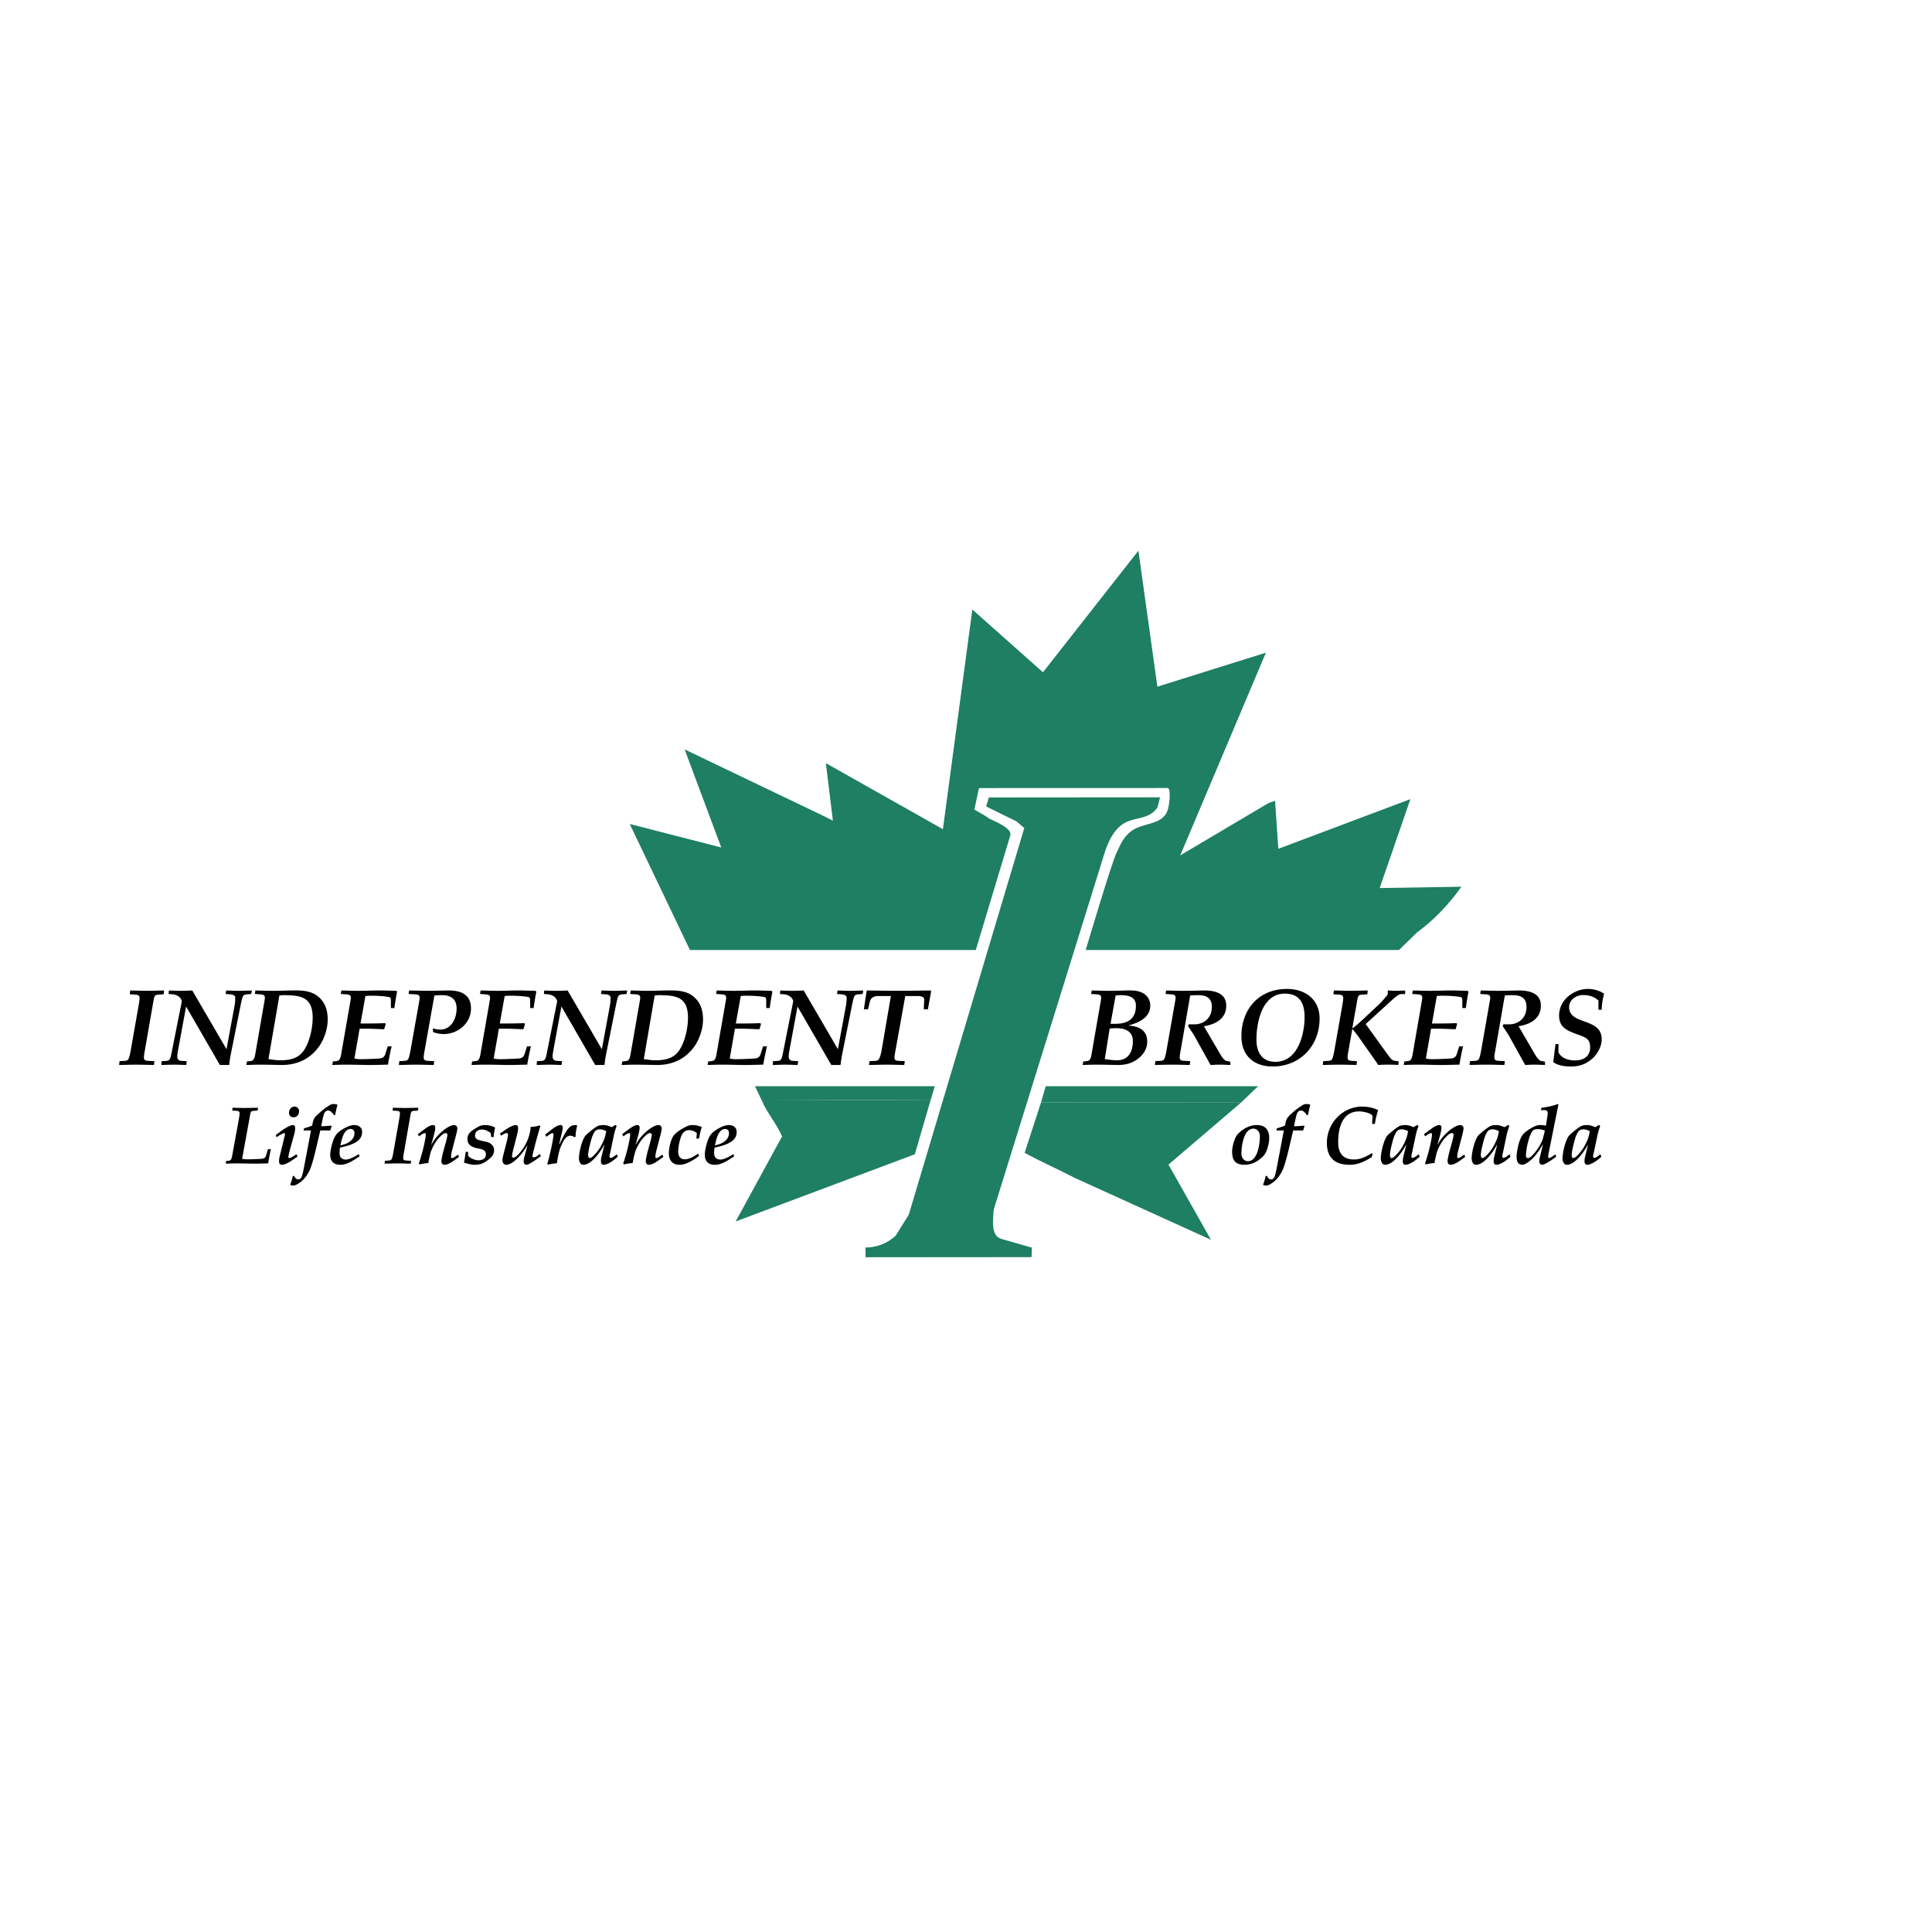 <svg xmlns="http://www.w3.org/2000/svg" width="2500" height="2500" viewBox="0 0 192.756 192.756"><g fill-rule="evenodd" clip-rule="evenodd"><path fill="#fff" d="M0 0h192.756v192.756H0V0z"/><path d="M97.688 78.627l18.803-.006c.354 0 .219 1.694-.043 2.346-.586 1.37-2.479 1.109-3.586 1.957-.85.652-1.062 1.356-1.52 2.269-1.189 2.98-6.703 22.176-7.482 24.801l19.951.018c5.664-5.42 14.725-14.177 17.555-16.977 1.697-1.239 3.197-2.806 4.438-4.566l-8.154.131 3.066-8.872-13.178 4.957-.326-4.792-.652.227-8.807 5.219 8.547-20.222-10.83 3.392-1.891-13.568-9.523 12.133-7.046-6.264-2.936 21.918-11.677-6.588.701 5.737-.896-.453-13.895-6.654 3.653 9.784-9.132-2.348 13.176 27.592 16.854-.072 7.935-26.364c.213-.656-1.209-1.279-2.057-1.67-.484-.354-1.129-.673-1.518-.922l.412-1.974.058-.169z" fill="#1e7f62"/><path d="M107.217 117.514l13.602 6.18-4.24-7.502 7.232-6.18-19.951-.018-1.631 5.023c1.677.915 3.355 1.649 4.988 2.497zM73.396 121.865l17.876-6.703 1.586-5.436-16.854.072c.522 1.24 1.501 2.348 2.022 3.588l-4.63 8.479z" fill="#1e7f62"/><path fill="#fff" d="M189.922 108.371H2.834V94.782h187.088v13.589z"/><path d="M14.394 105.133c-.022.119-.033.25-.033.393 0 .174.065.293.402.314l.641.033-.043.379c-.696-.01-1.217-.031-1.75-.031-.565 0-1.141.021-1.728.031l.043-.379.532-.033c.152-.012.293-.043.37-.207.043-.086.12-.293.217-.848l.782-4.443c.076-.424.098-.641.098-.805-.011-.195-.119-.281-.413-.305l-.564-.031.043-.381c.565.012 1.098.033 1.619.033.587 0 1.185-.021 1.761-.033l-.044.381-.489.031c-.326.023-.424.055-.5.479l-.944 5.422zM21.936 106.252l-3.368-5.834-.793 4.303c-.054.314-.087.5-.087.684 0 .197.076.414.391.436l.554.033-.054.379c-.402-.01-.815-.031-1.217-.031-.424 0-.836.021-1.26.031l.021-.379.521-.033c.229-.012.348-.164.435-.609l1.054-5.291c.021-.076-.022-.174-.065-.25-.196-.348-.598-.467-.826-.488l-.424-.033.033-.348c.391.012.783.033 1.174.033s.771-.021 1.163-.033l3.412 5.857.804-4.348c.065-.326.065-.674.065-.803 0-.229-.272-.305-.5-.326l-.456-.033.054-.348c.424.012.859.033 1.283.033.423 0 .858-.021 1.282-.033l-.065.348-.402.033c-.174.01-.315.043-.391.141s-.163.412-.304 1.141l-.934 4.65c-.076.381-.13.762-.174 1.119h-.926v-.001zM26.405 99.766c.076-.457-.044-.533-.479-.564l-.5-.033.054-.348c.565.012 1.141.033 1.706.033.576 0 1.163-.021 1.739-.033.945-.021 2.053-.043 2.825.609.717.607.945 1.391.945 2.303 0 .891-.348 1.945-.858 2.662-.902 1.271-2.205 1.879-3.803 1.857-.706-.01-1.402-.031-2.108-.031-.445 0-.901.021-1.347.031l.054-.348.305-.031c.25-.021.424-.088.521-.652l.946-5.455zm.38 5.9c.413.055.75.119 1.185.119 1.685 0 2.293-.619 2.771-1.814a7.252 7.252 0 0 0 .457-2.4c0-2.043-1.076-2.283-2.901-2.283-.141 0-.282.021-.424.033l-1.088 6.345zM34.981 99.766c.076-.457-.043-.533-.478-.564l-.5-.033.054-.348c.565.012 1.141.033 1.706.033.576 0 1.163-.021 1.738-.033.674-.012 1.348.021 2.011.033l.108.064a31.154 31.154 0 0 0-.271 1.652h-.348v-.576c0-.229.011-.479-.152-.512-.576-.119-1.38-.141-1.967-.141-.141 0-.282.021-.424.033l-.489 2.738h.934c.435 0 1.011-.012 1.521-.033l.054.098-.152.512c-.609-.023-1.228-.055-1.848-.055h-.598l-.521 2.977c.207.043.402.064.598.064.62 0 1.239-.031 1.858-.064.359-.021.533-.152.63-.457l.239-.76h.391c-.152.609-.26 1.217-.37 1.826-.717.01-1.401.043-2.097.031-.707-.01-1.402-.031-2.108-.031-.446 0-.902.021-1.348.031l.054-.348.305-.031c.25-.021.423-.088.521-.652l.949-5.454zM42.306 105.133c-.021.119-.032.25-.032.393 0 .174.065.293.402.314l.641.033-.043.379c-.695-.01-1.217-.031-1.75-.031-.565 0-1.141.021-1.728.031l.043-.379.533-.033c.152-.012.293-.043.37-.207.043-.086.119-.293.217-.848l.892-5.02c.076-.457-.044-.543-.479-.564l-.608-.033.054-.348c.674.012 1.25.033 1.815.033.543 0 1.304-.021 2.042-.033 1.478-.021 2.315.51 2.315 1.805 0 1.467-1.315 2.541-2.706 2.541a3.02 3.02 0 0 1-1.075-.195l-.022-.379c.228.086.478.129.739.129 1.065 0 1.63-1.053 1.63-2.107 0-1.086-.771-1.326-1.423-1.326-.326 0-.565.012-.793.033l-1.034 5.812zM48.873 99.766c.076-.457-.043-.533-.478-.564l-.5-.033.055-.348c.564.012 1.141.033 1.706.033.576 0 1.163-.021 1.738-.033.674-.012 1.348.021 2.01.033l.108.064a33.349 33.349 0 0 0-.271 1.652h-.348v-.576c0-.229.011-.479-.152-.512-.576-.119-1.38-.141-1.967-.141-.141 0-.282.021-.423.033l-.489 2.738h.935c.435 0 1.011-.012 1.521-.033l.054.098-.151.512c-.609-.023-1.229-.055-1.848-.055h-.598l-.521 2.977c.207.043.402.064.598.064.619 0 1.239-.031 1.858-.064.359-.021.533-.152.63-.457l.239-.76h.391a27.463 27.463 0 0 0-.37 1.826c-.717.01-1.401.043-2.097.031-.706-.01-1.401-.031-2.108-.031-.445 0-.902.021-1.348.031l.055-.348.304-.031c.25-.021.424-.088.521-.652l.946-5.454zM59.382 106.252l-3.369-5.834-.792 4.303c-.055.314-.087.5-.087.684 0 .197.076.414.391.436l.554.033-.054.379c-.402-.01-.815-.031-1.217-.031-.424 0-.837.021-1.261.031l.022-.379.521-.033c.229-.012.348-.164.435-.609l1.054-5.291c.022-.076-.022-.174-.065-.25-.195-.348-.598-.467-.826-.488l-.423-.033.033-.348c.391.012.782.033 1.173.033s.771-.021 1.163-.033l3.412 5.857.804-4.348c.065-.326.065-.674.065-.803 0-.229-.271-.305-.5-.326l-.456-.033.054-.348c.424.012.859.033 1.282.033.424 0 .859-.021 1.283-.033l-.065.348-.402.033c-.174.01-.315.043-.392.141-.076.098-.163.412-.304 1.141l-.935 4.65c-.076.381-.131.762-.174 1.119h-.924v-.001zM63.851 99.766c.076-.457-.043-.533-.479-.564l-.5-.033.054-.348c.565.012 1.141.033 1.706.033.576 0 1.163-.021 1.739-.033.945-.021 2.053-.043 2.825.609.717.607.945 1.391.945 2.303 0 .891-.348 1.945-.858 2.662-.902 1.271-2.206 1.879-3.803 1.857-.707-.01-1.401-.031-2.108-.031-.445 0-.901.021-1.347.031l.054-.348.304-.031c.25-.021.424-.088.521-.652l.947-5.455zm.38 5.9c.413.055.75.119 1.184.119 1.685 0 2.293-.619 2.771-1.814a7.227 7.227 0 0 0 .457-2.4c0-2.043-1.076-2.283-2.901-2.283-.141 0-.282.021-.424.033l-1.087 6.345zM72.427 99.766c.076-.457-.044-.533-.478-.564l-.5-.033.054-.348c.565.012 1.141.033 1.706.033.576 0 1.163-.021 1.738-.033.674-.012 1.348.021 2.01.033l.109.064a31.154 31.154 0 0 0-.271 1.652h-.348v-.576c0-.229.011-.479-.152-.512-.576-.119-1.38-.141-1.967-.141-.141 0-.282.021-.424.033l-.489 2.738h.934c.435 0 1.011-.012 1.521-.033l.054.098-.152.512c-.608-.023-1.228-.055-1.848-.055h-.597l-.522 2.977c.207.043.402.064.598.064.62 0 1.239-.031 1.858-.064.358-.021.532-.152.63-.457l.239-.76h.391a26.83 26.83 0 0 0-.369 1.826c-.717.01-1.402.043-2.097.031-.706-.01-1.402-.031-2.108-.031-.446 0-.902.021-1.348.031l.054-.348.305-.031c.25-.021.424-.088.521-.652l.948-5.454zM82.937 106.252l-3.369-5.834-.793 4.303c-.055.314-.087.5-.087.684 0 .197.076.414.391.436l.554.033-.054.379c-.402-.01-.815-.031-1.217-.031-.424 0-.837.021-1.261.031l.022-.379.521-.033c.229-.012.348-.164.435-.609l1.054-5.291c.021-.076-.021-.174-.065-.25-.195-.348-.598-.467-.826-.488l-.424-.033.033-.348c.391.012.782.033 1.174.033.391 0 .771-.021 1.162-.033l3.412 5.857.804-4.348c.065-.326.065-.674.065-.803 0-.229-.271-.305-.5-.326l-.456-.033.054-.348c.424.012.858.033 1.282.033s.859-.021 1.283-.033l-.066.348-.401.033c-.174.01-.315.043-.392.141-.076.098-.163.412-.304 1.141l-.935 4.65c-.076.381-.13.762-.174 1.119h-.922v-.001zM89.285 105.133c-.021.119-.043.25-.043.393 0 .174.054.293.391.314l.641.033-.055.379c-.695-.01-1.217-.031-1.749-.031-.565 0-1.141.021-1.771.031l.055-.379.576-.033c.152-.012.293-.043.38-.207.043-.086.152-.293.25-.848l.924-5.41h-1.348a.913.913 0 0 0-.543.195c-.151.119-.195.326-.238.5l-.152.629h-.413l.271-1.824.065-.055c1.054.012 2.097.033 3.151.033 1.054 0 2.097-.021 3.151-.033l.076.055-.326 1.824h-.413l.043-.912c.011-.152-.054-.283-.13-.314a1.217 1.217 0 0 0-.489-.098h-1.271l-1.033 5.758zM109.842 99.766c.076-.457-.033-.533-.479-.564l-.5-.033.055-.348c.564.012 1.141.033 1.707.033.574 0 1.162-.021 1.738-.033.564-.012 1.107-.021 1.607.229.488.238.793.729.793 1.238 0 1.26-1.141 1.729-2.15 2.021l.01.021c1 .055 1.836.457 1.836 1.598 0 .76-.445 1.379-1.043 1.793-.598.412-1.227.543-1.945.531-.705-.01-1.4-.031-2.107-.031-.445 0-.902.021-1.348.031l.055-.348.305-.031c.25-.021.434-.088.521-.652l.945-5.455zm.957 2.379h.467c1.217 0 2.064-.455 2.064-1.803 0-.945-.805-1.055-1.598-1.055-.141 0-.283.021-.424.033l-.509 2.825zm-.576 3.521c.434.055.781.119 1.217.119 1.129 0 1.586-.836 1.586-1.912 0-1.033-.826-1.293-1.707-1.293-.205 0-.4.021-.607.033l-.489 3.053zM117.268 99.766c.076-.457-.045-.543-.479-.564l-.5-.033.055-.348c.564.012 1.141.033 1.705.033.74 0 1.348-.021 1.957-.033 1.26-.021 2.336.293 2.336 1.521 0 1.357-1.164 1.879-2.229 2.043l1.695 2.9c.152.25.391.533.543.566l.402.074v.326c-.357-.01-.705-.031-1.064-.031-.305 0-.609.021-.912.031l-1.576-2.836c-.186-.326-.436-.684-.662-1.031l.053-.186h.598c.795 0 1.717-.521 1.717-1.75 0-.879-.553-1.162-1.379-1.162-.326 0-.564.012-.783.033l-1.01 5.812a2.26 2.26 0 0 0-.033.393c0 .174.066.293.402.314l.641.033-.043.379c-.695-.01-1.217-.031-1.75-.031-.564 0-1.141.021-1.727.031l.043-.379.533-.033c.152-.012.293-.043.369-.207.043-.086.119-.293.217-.848l.881-5.017zM131.656 101.623c0 2.717-1.945 4.781-4.682 4.781-1.891 0-3.119-1.098-3.119-3.01 0-2.727 1.76-4.727 4.541-4.727 1.827.001 3.26 1.034 3.26 2.956zm-6.301 2.109c0 1.217.531 2.205 1.891 2.205 2.217 0 2.912-2.674 2.912-4.477 0-1.357-.49-2.326-1.979-2.326-2.247.001-2.824 2.837-2.824 4.598zM134.92 102.592c.25-.131.705-.555 1.184-1l1.521-1.424c.293-.283.598-.664.75-.848a.365.365 0 0 0 .086-.238v-.262c.283.012.566.033.869.033.293 0 .576-.021.859-.033v.359h-.381c-.271 0-.662.357-.891.564l-2.662 2.424 2.129 2.955c.369.51.5.674.74.705l.424.066-.033.357a16.185 16.185 0 0 0-2.021 0c-.119-.217-.314-.477-.533-.793l-1.4-1.988a10.874 10.874 0 0 0-.641-.814l-.436 2.477a1.58 1.58 0 0 0-.033.393c0 .174.066.293.402.314l.533.033-.043.379c-.588-.01-1.109-.031-1.641-.031-.566 0-1.143.021-1.729.031l.043-.379.533-.033c.152-.012.293-.043.369-.207.043-.086.119-.293.217-.848l.783-4.443c.076-.424.098-.641.098-.805-.012-.195-.119-.281-.414-.305l-.564-.031.043-.381c.566.012 1.098.033 1.619.033.588 0 1.186-.021 1.762-.033l-.045.381-.488.031c-.326.023-.424.055-.5.479l-.509 2.882zM141.877 99.766c.076-.457-.043-.533-.479-.564l-.5-.033.055-.348c.564.012 1.141.033 1.705.033.576 0 1.164-.021 1.74-.033.674-.012 1.346.021 2.01.033l.107.064a32.214 32.214 0 0 0-.271 1.652h-.348v-.576c0-.229.012-.479-.152-.512-.574-.119-1.379-.141-1.967-.141-.141 0-.281.021-.424.033l-.488 2.738h.936c.434 0 1.01-.012 1.52-.033l.055.098-.152.512c-.607-.023-1.227-.055-1.848-.055h-.596l-.521 2.977c.205.043.4.064.598.064.619 0 1.238-.031 1.857-.064.359-.021.533-.152.631-.457l.238-.76h.391c-.152.609-.26 1.217-.369 1.826-.717.01-1.402.043-2.098.031-.705-.01-1.4-.031-2.107-.031-.445 0-.902.021-1.348.031l.055-.348.305-.031c.25-.021.424-.088.521-.652l.944-5.454zM148.658 99.766c.076-.457-.043-.543-.477-.564l-.5-.033.055-.348c.564.012 1.141.033 1.705.033.738 0 1.348-.021 1.955-.033 1.262-.021 2.338.293 2.338 1.521 0 1.357-1.164 1.879-2.229 2.043l1.695 2.9c.152.25.391.533.543.566l.402.074v.326c-.359-.01-.707-.031-1.064-.031-.305 0-.609.021-.914.031l-1.574-2.836c-.186-.326-.436-.684-.664-1.031l.055-.186h.598c.793 0 1.717-.521 1.717-1.75 0-.879-.555-1.162-1.379-1.162-.326 0-.566.012-.783.033l-1.01 5.812a2.08 2.08 0 0 0-.033.393c0 .174.064.293.402.314l.641.033-.043.379c-.695-.01-1.217-.031-1.75-.031-.564 0-1.141.021-1.729.031l.045-.379.531-.033c.152-.012.293-.043.369-.207.045-.086.121-.293.219-.848l.879-5.017zM159.475 99.82c-.326-.305-.805-.543-1.521-.543-.729 0-1.402.488-1.402 1.193 0 .859.686 1.131 1.391 1.393.936.348 1.859.629 1.859 1.848 0 .771-.521 1.52-.838 1.814-.598.553-1.217.879-2.238.879-.631 0-1.281-.098-1.76-.434l.229-1.805h.293v.826c.109.238.51.805 1.662.805 1.162 0 1.5-.695 1.5-1.283 0-.857-.414-1.01-1.336-1.336-.979-.359-1.762-.674-1.762-1.869 0-.967.576-1.607.848-1.848.262-.229 1-.793 2.01-.793.99 0 1.566.436 1.631.479a6.276 6.276 0 0 0-.238 1.598h-.326v-.924h-.002z"/><path d="M90.665 121.197l-1.305 2.088a4.382 4.382 0 0 1-3.009 1.174l.009.979 16.56-.014.029-.947-3.021-.865c-1.109-.326-.848-1.893-.783-2.936l11.09-35.682c.326-.979.783-1.957 1.564-2.609 1.176-.978 2.791-.474 3.688-1.843l.254-.992-17.086.014-.266.896 3.025 1.487.779.669-11.528 38.581z" fill="#1e7f62"/><path d="M24.157 115.615c.155.033.302.049.449.049.465 0 .93-.016 1.476-.049.27-.016.4-.113.465-.342l.188-.619h.294c-.123.504-.195.961-.277 1.418-.506.008-1.02.033-1.542.025-.53-.008-1.052-.025-1.583-.025-.424 0-.767.018-1.101.025l.032-.262.229-.023c.188-.018.302-.066.375-.49l.669-3.662c.057-.318.073-.482.073-.604-.008-.146-.09-.213-.31-.229l-.424-.025.033-.285c.424.01.824.025 1.215.025.44 0 .89-.016 1.322-.025l-.033.285-.367.025c-.245.016-.318.041-.375.359l-.808 4.429zM28.934 114.693c-.082.303-.164.637-.164.744 0 .064.041.105.099.105.098 0 .31-.123.497-.246l.22-.139.098.229c-.465.318-1.077.824-1.599.824-.098 0-.245-.09-.245-.35 0-.139.024-.326.049-.424l.481-1.967c.024-.09.049-.195.065-.301 0-.066-.008-.115-.09-.115-.09 0-.465.213-.555.277l-.179.131-.106-.213.514-.383c.702-.506 1.052-.619 1.224-.619.105 0 .204.105.204.301 0 .188-.025.352-.074.547l-.439 1.599zm.905-3.832c0 .334-.204.611-.555.611-.286 0-.448-.18-.448-.465 0-.311.22-.604.554-.604a.45.45 0 0 1 .449.458z"/><path d="M31.957 112.785l-.449 1.918c-.253 1.035-.44 1.662-.587 1.998a3.645 3.645 0 0 1-.587.912c-.212.246-.75.67-1.06.67-.089 0-.253-.025-.327-.074.082-.17.237-.701.262-.871l.139-.025c.105.27.261.359.416.359.277 0 .367-.311.457-.686.089-.375.155-.768.228-1.15l.579-3.051h-.742l.041-.203.408-.131c.171-.057.351-.123.408-.154.049-.205.082-.465.188-.67.09-.17.237-.326.392-.465l.457-.398c.228-.197.546-.393.742-.516a.64.64 0 0 1 .351-.098c.122 0 .236.018.399.066a10.08 10.08 0 0 0-.229 1.02l-.122.023c-.229-.334-.375-.457-.595-.457-.147 0-.294.074-.392.318-.098.254-.22.906-.286 1.248a13.5 13.5 0 0 0 1.003-.064l.041.064c-.057.139-.09.262-.13.416h-1.005v.001zM33.153 114.066c.18-.58.334-.93.856-1.289.204-.139.506-.311.75-.408.171-.064.408-.121.595-.121.433 0 .775.236.775.684 0 .604-.384.922-.873 1.158-.351.172-.815.295-1.338.408a4.18 4.18 0 0 0-.041.539c0 .408.204.652.628.652.383 0 .97-.334 1.288-.547l.082.229c-.595.375-1.207.84-1.917.84-.677 0-1.011-.359-1.011-1.02.002-.3.116-.832.206-1.125zm1.134.123c.522-.148 1.077-.523 1.077-1.135 0-.229-.13-.416-.375-.416-.57 0-.807.727-.921 1.176l-.114.473.333-.098zM40.254 115.258c-.017.09-.025.188-.025.293 0 .131.049.221.302.236l.481.025-.033.285c-.521-.008-.913-.025-1.313-.025-.424 0-.856.018-1.297.025l.033-.285.4-.025c.114-.008.22-.033.277-.154.033-.066.09-.221.163-.637l.587-3.336c.057-.318.074-.482.074-.604-.008-.146-.09-.213-.311-.229l-.424-.025.033-.285c.424.01.824.025 1.215.025.44 0 .889-.016 1.321-.025l-.033.285-.367.025c-.245.016-.318.041-.375.359l-.708 4.072zM41.688 113.152l.685-.506c.473-.35.702-.398.816-.398.196 0 .236.121.236.244 0 .252-.057.498-.277 1.281l-.122.439h.017c.44-.865 1.199-1.477 1.558-1.697.351-.211.562-.268.701-.268.155 0 .326.09.326.357 0 .131-.082.473-.13.662l-.392 1.5a2.72 2.72 0 0 0-.106.654c0 .066.024.123.082.123.065 0 .147-.018.375-.18l.236-.164.106.221c-.44.311-.995.791-1.468.791-.171 0-.293-.139-.293-.35 0-.303.212-1.061.351-1.566.049-.172.245-.84.245-1.061 0-.123-.049-.18-.171-.18-.139 0-.31.066-.734.547-.383.439-.701 1.109-.799 1.508-.099.4-.171.734-.196.932-.212.008-.701.08-.864.139l-.082-.09c.172-.498.375-1.217.473-1.648.082-.352.221-.996.221-1.23 0-.107-.024-.156-.082-.156-.074 0-.163.016-.343.139l-.261.18-.108-.223zM47.566 114.555c-.489-.098-.929-.35-.929-.904 0-.416.195-.66.514-.881.188-.131.62-.416.848-.473.138-.033.245-.049.383-.049.351 0 .709.072 1.012.252-.049.303-.139.637-.139.945h-.245l-.049-.391c-.245-.213-.555-.359-.889-.359-.399 0-.677.213-.677.621 0 .342.351.432.62.488l.481.107c.416.088.799.375.799.83 0 .441-.204.654-.513.914-.433.359-.824.555-1.395.555-.367 0-.734-.105-1.101-.221a9.34 9.34 0 0 0 .171-1.068h.245v.385c.204.26.685.455 1.011.455.392 0 .767-.146.767-.594 0-.344-.261-.482-.554-.539l-.36-.073zM50.525 112.654c.408-.277.751-.406.946-.406.155 0 .22.121.22.285 0 .334-.114.709-.236 1.199l-.286 1.117c-.041.18-.082.357-.082.547 0 .064.065.098.147.098.269 0 .742-.611.889-.824a4.53 4.53 0 0 0 .734-1.631c.041-.188.082-.393.082-.611.277.008.611-.059.896-.148l.073.09a43.63 43.63 0 0 0-.619 2.234c-.09.359-.164.637-.164.76 0 .064.041.105.114.105.082 0 .237-.041.449-.203l.179-.139.082.229c-.408.318-1.191.855-1.411.855-.139 0-.294-.09-.294-.35 0-.18.065-.416.131-.662l.245-.881-.017-.016c-.416.693-1.354 1.908-2.121 1.908-.245 0-.351-.26-.351-.439 0-.285.09-.539.155-.809.147-.596.4-1.459.4-1.785 0-.09-.065-.123-.131-.123a.537.537 0 0 0-.277.082l-.294.172-.106-.213.647-.441zM55.792 114.131l.057-.031c.579-1.158.873-1.852 1.534-1.852.065 0 .138.016.204.049-.09.383-.163.75-.163 1.117l-.098.049a.773.773 0 0 0-.408-.154c-.498 0-.726.57-.905.945-.245.521-.367 1.24-.449 1.803-.261.023-.636.064-.881.154l-.089-.098a8.06 8.06 0 0 0 .22-.75l.196-.873c.089-.391.212-1.117.212-1.279 0-.133-.049-.156-.098-.156-.065 0-.146.033-.342.164l-.277.195-.106-.213.661-.521c.481-.375.726-.432.881-.432s.204.121.204.244c0 .252-.09.498-.253 1.215l-.1.424zM61.394 112.238l.13.1-.122.35a4.93 4.93 0 0 0-.139.506l-.368 1.746c-.032.146-.081.309-.081.424 0 .113.049.162.114.162.098 0 .31-.121.448-.236l.163-.131.098.246c-.408.375-.996.807-1.436.807-.098 0-.245-.09-.245-.35 0-.188.024-.336.057-.465l.286-1.16-.016-.016c-.351.662-1.256 1.99-2.088 1.99-.318 0-.433-.359-.433-.627 0-.596.294-1.859.661-2.293.139-.162.921-.824 1.249-.963.154-.064.391-.08.546-.08.294 0 .547.098.808.211l.368-.221zm-2.129 3.02c.351-.367.645-.734.979-1.51.098-.229.188-.547.237-.896-.171-.09-.432-.18-.628-.18-.195 0-.399.064-.514.229-.253.367-.358.824-.465 1.248-.073.285-.196.799-.196 1.084 0 .123.041.311.147.311.114-.001.277-.116.44-.286zM62.077 113.152l.686-.506c.473-.35.701-.398.815-.398.196 0 .236.121.236.244 0 .252-.057.498-.277 1.281l-.122.439h.017c.44-.865 1.198-1.477 1.558-1.697.351-.211.562-.268.701-.268.155 0 .326.09.326.357 0 .131-.081.473-.13.662l-.391 1.5a2.698 2.698 0 0 0-.106.652c0 .066.024.123.082.123.065 0 .146-.018.375-.18l.236-.164.106.221c-.44.311-.995.791-1.468.791-.171 0-.293-.139-.293-.35 0-.303.212-1.061.351-1.566.049-.172.245-.84.245-1.061 0-.123-.049-.18-.171-.18-.139 0-.31.066-.734.547-.383.439-.701 1.109-.799 1.508-.098.4-.171.734-.196.932-.212.008-.702.08-.865.139l-.082-.09a18.62 18.62 0 0 0 .474-1.648c.082-.352.22-.996.22-1.23 0-.107-.024-.156-.081-.156-.073 0-.163.016-.343.139l-.261.18-.109-.221zM70.027 112.443c-.146.375-.212.768-.285 1.15h-.269l.049-.457c.008-.049 0-.09-.033-.115-.147-.113-.441-.268-.735-.268-.432 0-.668.285-.807.652a4.985 4.985 0 0 0-.286 1.516c0 .4.204.742.645.742.506 0 .955-.301 1.354-.57l.081.244c-.562.393-1.248.873-1.957.873-.71 0-1.053-.48-1.053-1.141 0-.49.188-1.42.498-1.795.277-.334.685-.58 1.06-.783.253-.139.474-.244.792-.244.367.001.604.073.946.196zM70.522 114.066c.179-.58.334-.93.856-1.289.204-.139.506-.311.75-.408.171-.064.408-.121.595-.121.432 0 .775.236.775.684 0 .604-.383.922-.873 1.158-.351.172-.815.295-1.337.408a4.18 4.18 0 0 0-.041.539c0 .408.204.652.628.652.383 0 .971-.334 1.289-.547l.082.229c-.596.375-1.207.84-1.917.84-.677 0-1.011-.359-1.011-1.02.001-.3.115-.832.204-1.125zm1.134.123c.522-.148 1.077-.523 1.077-1.135 0-.229-.13-.416-.375-.416-.571 0-.807.727-.921 1.176l-.114.473.333-.098zM122.928 114.898c0-.303.098-.742.195-1.037.123-.357.213-.57.49-.83.498-.467 1.094-.783 1.777-.783.85 0 1.24.48 1.24 1.312 0 .301-.09.742-.188 1.035-.123.359-.213.572-.49.832-.488.473-1.092.783-1.777.783-.913.001-1.247-.439-1.247-1.312zm.929.196c0 .393.246.758.652.758.939 0 1.191-1.662 1.191-2.486 0-.393-.244-.76-.652-.76-.937-.001-1.191 1.656-1.191 2.488zM129.02 112.785l-.449 1.918c-.254 1.035-.441 1.662-.588 1.998a3.612 3.612 0 0 1-.586.912c-.213.246-.752.67-1.061.67-.09 0-.254-.025-.326-.074.08-.17.236-.701.26-.871l.139-.025c.107.27.262.359.416.359.277 0 .367-.311.457-.686s.154-.768.229-1.15l.578-3.051h-.742l.041-.203.408-.131c.172-.057.352-.123.408-.154.049-.205.082-.465.188-.67.09-.17.236-.326.393-.465l.455-.398c.229-.197.547-.393.742-.516a.646.646 0 0 1 .352-.098c.123 0 .236.018.4.066a9.563 9.563 0 0 0-.229 1.02l-.123.023c-.229-.334-.375-.457-.596-.457-.146 0-.293.074-.391.318-.098.254-.221.906-.287 1.248.336-.008.67-.031 1.004-.064l.041.064a3.21 3.21 0 0 0-.131.416h-1.002v.001zM136.936 111.406c.008-.098-.066-.178-.172-.244-.277-.17-.855-.277-1.166-.277-1.68 0-2.088 1.656-2.088 3.066 0 1.078.457 1.73 1.582 1.73.596 0 1.094-.229 1.6-.523l.178-.105.082.074-.105.318c-.645.424-1.387.766-2.17.766-1.484 0-2.293-.686-2.293-2.193 0-1.949 1.551-3.613 3.533-3.613.488 0 1.102.105 1.574.35-.131.465-.262.914-.311 1.371h-.285l.041-.72zM141.393 112.238l.131.1-.121.35a4.93 4.93 0 0 0-.139.506l-.367 1.746c-.033.146-.082.309-.082.424 0 .113.049.162.113.162.1 0 .311-.121.449-.236l.164-.131.098.246c-.408.375-.996.807-1.436.807-.098 0-.246-.09-.246-.35 0-.188.025-.336.059-.465l.285-1.16-.016-.016c-.352.662-1.258 1.99-2.09 1.99-.316 0-.432-.359-.432-.627 0-.596.293-1.859.66-2.293.139-.162.922-.824 1.248-.963.156-.064.393-.08.547-.08.293 0 .547.098.809.211l.366-.221zm-2.129 3.02c.352-.367.646-.734.98-1.51.098-.229.188-.547.236-.896-.172-.09-.434-.18-.629-.18s-.398.064-.514.229c-.252.367-.359.824-.465 1.248-.072.285-.195.799-.195 1.084 0 .123.041.311.146.311.116-.001.279-.116.441-.286zM142.076 113.152l.686-.506c.473-.35.701-.398.816-.398.195 0 .236.121.236.244 0 .252-.059.498-.277 1.281l-.123.439h.016c.441-.865 1.199-1.477 1.559-1.697.352-.211.562-.268.701-.268.156 0 .326.09.326.357 0 .131-.082.473-.131.662l-.391 1.5a2.741 2.741 0 0 0-.105.652c0 .066.023.123.08.123.066 0 .148-.018.377-.18l.236-.164.105.221c-.439.311-.994.791-1.469.791-.172 0-.293-.139-.293-.35 0-.303.211-1.061.35-1.566.051-.172.246-.84.246-1.061 0-.123-.049-.18-.172-.18-.139 0-.311.066-.734.547-.383.439-.701 1.109-.799 1.508-.098.4-.172.734-.195.932-.213.008-.701.08-.865.139l-.082-.09c.172-.498.375-1.217.473-1.648.082-.352.221-.996.221-1.23 0-.107-.023-.156-.082-.156-.072 0-.162.016-.342.139l-.262.18-.106-.221zM150.459 112.238l.131.1-.123.35a4.93 4.93 0 0 0-.139.506l-.367 1.746c-.031.146-.08.309-.08.424 0 .113.049.162.113.162.098 0 .311-.121.449-.236l.162-.131.098.246c-.406.375-.994.807-1.436.807-.098 0-.244-.09-.244-.35 0-.188.025-.336.057-.465l.287-1.16-.018-.016c-.35.662-1.256 1.99-2.088 1.99-.318 0-.432-.359-.432-.627 0-.596.293-1.859.66-2.293.139-.162.922-.824 1.248-.963.154-.064.391-.08.547-.08.293 0 .545.098.807.211l.368-.221zm-2.129 3.02c.352-.367.645-.734.979-1.51.098-.229.188-.547.236-.896-.17-.09-.432-.18-.627-.18s-.4.064-.514.229c-.254.367-.359.824-.465 1.248-.074.285-.197.799-.197 1.084 0 .123.041.311.148.311.114-.001.278-.116.44-.286zM154.381 111.406c.016-.121.031-.219.031-.301 0-.236-.072-.352-.309-.352h-.367l.057-.227c.547-.082 1.125-.172 1.615-.377l.082.074c-.041.172-.082.352-.115.529l-.873 4.332a2.128 2.128 0 0 0-.041.318c0 .082.049.139.115.139.057 0 .252-.131.4-.229l.211-.139.074.229c-.441.334-1.143.807-1.387.807-.213 0-.303-.17-.303-.35 0-.131.033-.295.059-.393l.309-1.271-.016-.018c-.824 1.502-1.721 2.031-2.047 2.031-.441 0-.562-.383-.562-.758 0-.604.219-1.664.562-2.17.203-.303.66-.604.986-.783.262-.146.514-.252.816-.252.186 0 .365.023.555.072l.148-.911zm-1.436 1.387c-.416.449-.701 1.926-.701 2.537 0 .164.113.213.211.213.393 0 1.33-1.346 1.484-1.967l.195-.773a1.766 1.766 0 0 0-.668-.148c-.187-.001-.407.017-.521.138zM159.525 112.238l.131.1-.123.35a4.93 4.93 0 0 0-.139.506l-.367 1.746c-.033.146-.082.309-.082.424 0 .113.049.162.115.162.098 0 .309-.121.447-.236l.164-.131.098.246c-.408.375-.996.807-1.436.807-.098 0-.244-.09-.244-.35 0-.188.023-.336.057-.465l.285-1.16-.016-.016c-.352.662-1.256 1.99-2.088 1.99-.318 0-.434-.359-.434-.627 0-.596.295-1.859.662-2.293.139-.162.92-.824 1.248-.963.154-.064.391-.08.545-.08.295 0 .547.098.809.211l.368-.221zm-2.129 3.02c.35-.367.645-.734.979-1.51.098-.229.188-.547.236-.896-.172-.09-.432-.18-.629-.18-.195 0-.398.064-.514.229-.252.367-.357.824-.465 1.248-.072.285-.195.799-.195 1.084 0 .123.041.311.146.311.116-.001.278-.116.442-.286z"/></g></svg>